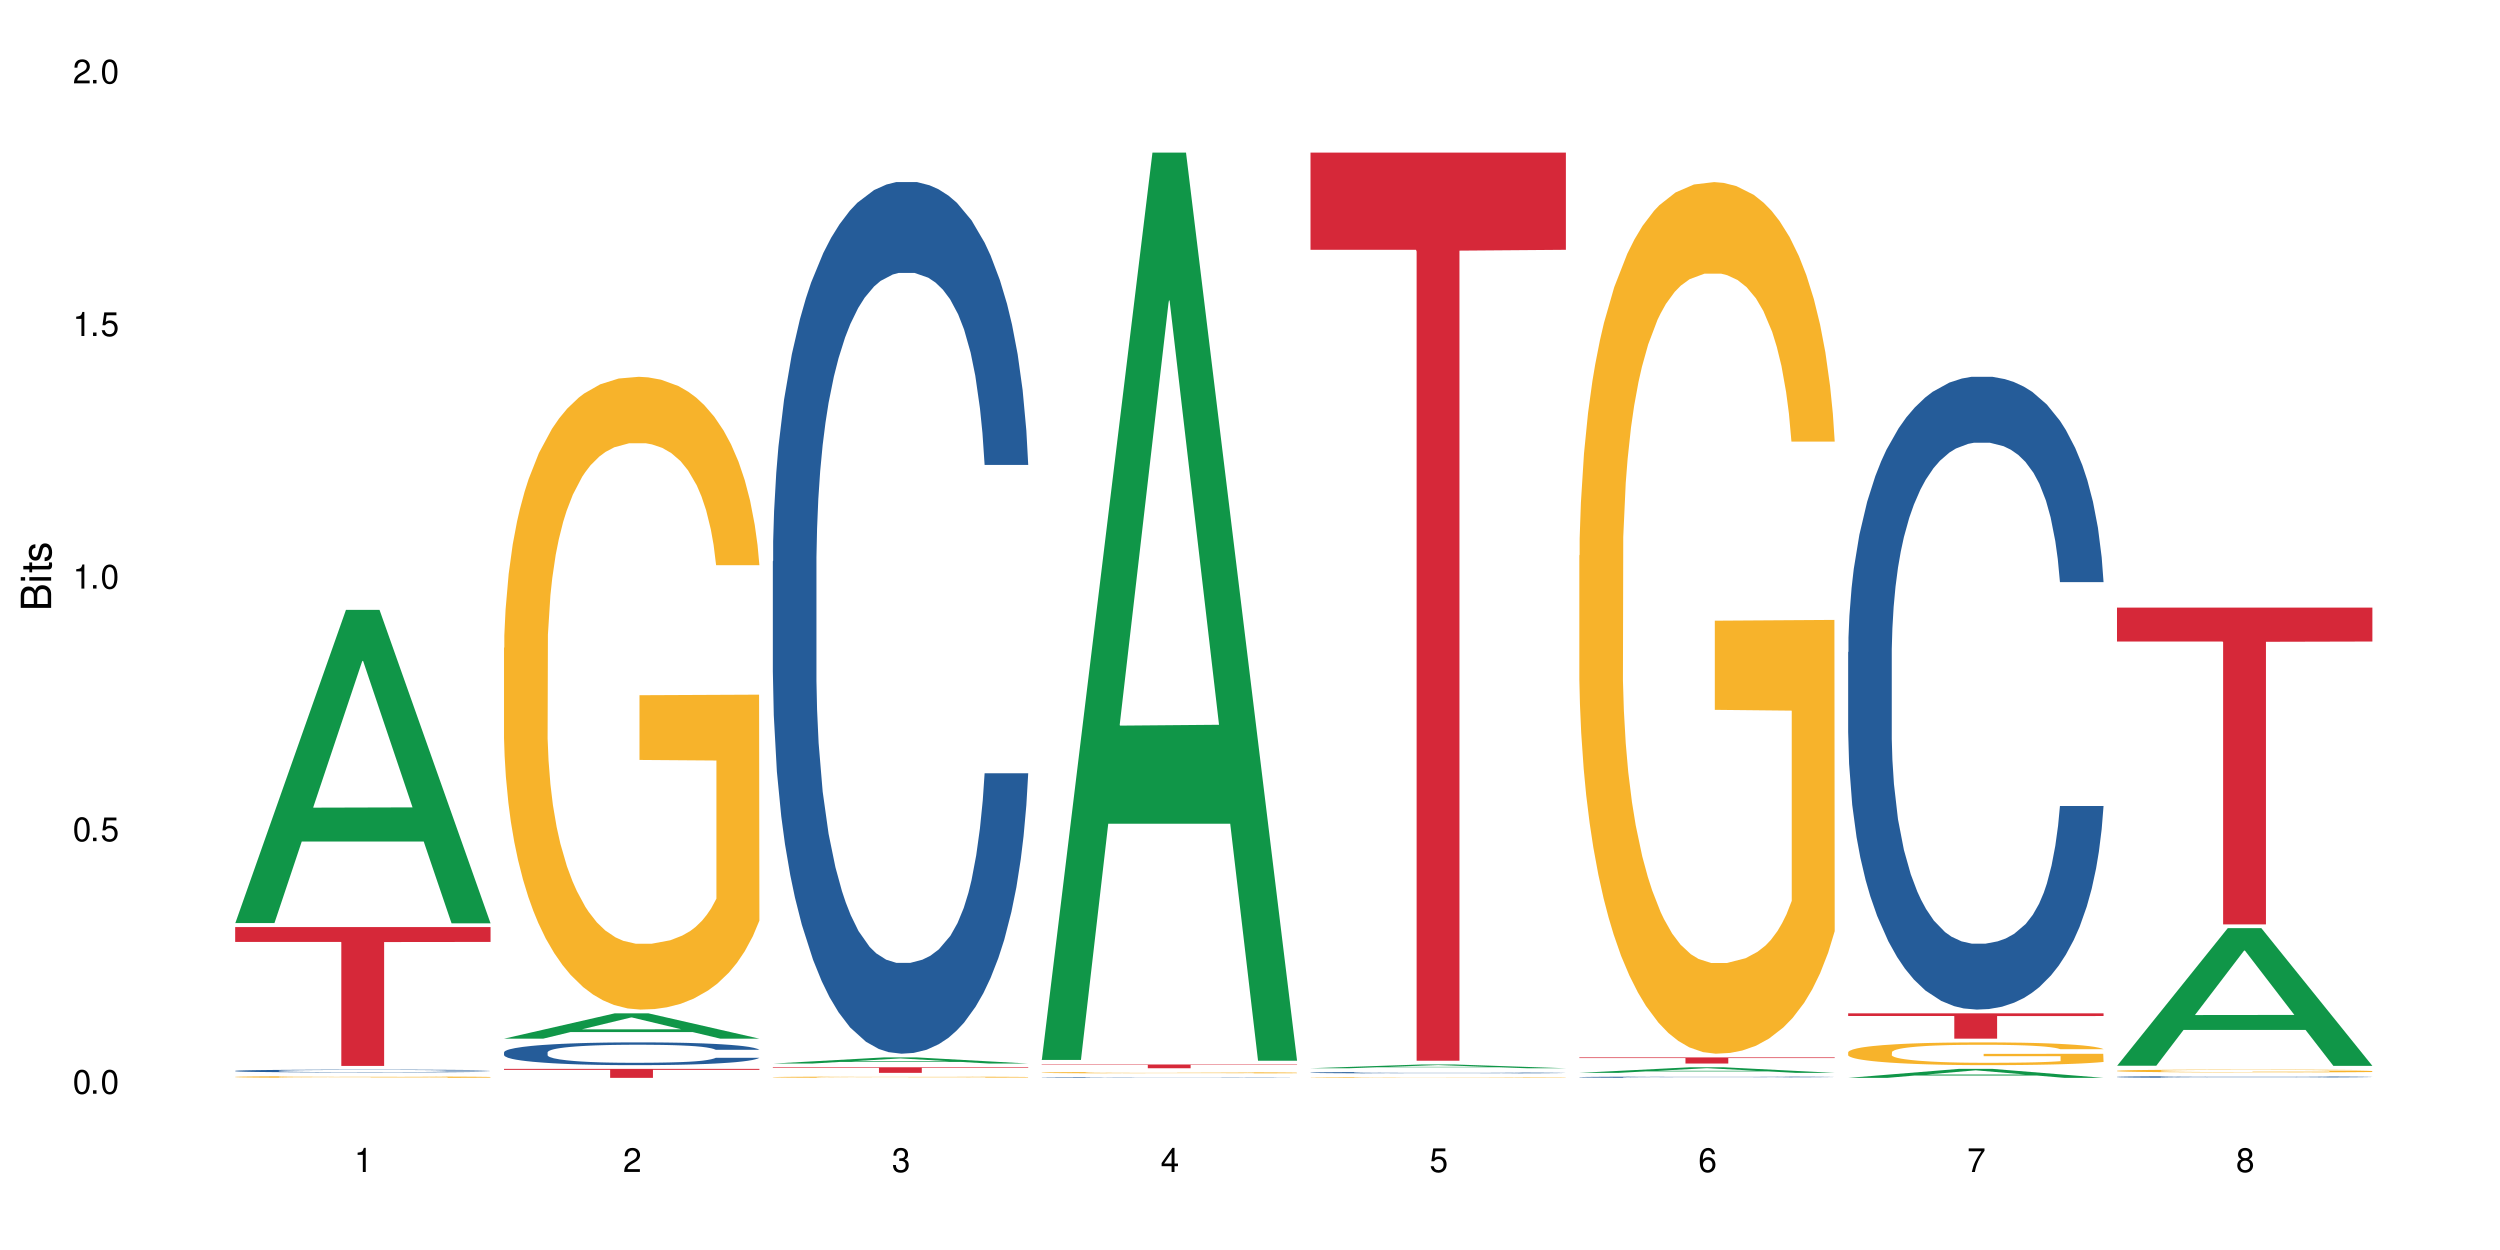 <?xml version="1.0" encoding="UTF-8"?>
<svg xmlns="http://www.w3.org/2000/svg" xmlns:xlink="http://www.w3.org/1999/xlink" width="720" height="360" viewBox="0 0 720 360">
<defs>
<g>
<g id="glyph-0-0">
</g>
<g id="glyph-0-1">
<path d="M 2.641 -6.938 C 2 -6.938 1.422 -6.656 1.078 -6.172 C 0.641 -5.562 0.406 -4.641 0.406 -3.359 C 0.406 -1.016 1.188 0.219 2.641 0.219 C 4.078 0.219 4.859 -1.016 4.859 -3.297 C 4.859 -4.641 4.656 -5.547 4.203 -6.172 C 3.844 -6.656 3.281 -6.938 2.641 -6.938 Z M 2.641 -6.188 C 3.547 -6.188 4 -5.25 4 -3.375 C 4 -1.406 3.562 -0.484 2.625 -0.484 C 1.734 -0.484 1.281 -1.438 1.281 -3.344 C 1.281 -5.25 1.734 -6.188 2.641 -6.188 Z M 2.641 -6.188 "/>
</g>
<g id="glyph-0-2">
<path d="M 1.828 -1 L 0.828 -1 L 0.828 0 L 1.828 0 Z M 1.828 -1 "/>
</g>
<g id="glyph-0-3">
<path d="M 4.562 -6.797 L 1.062 -6.797 L 0.547 -3.094 L 1.328 -3.094 C 1.719 -3.562 2.047 -3.734 2.578 -3.734 C 3.484 -3.734 4.062 -3.109 4.062 -2.094 C 4.062 -1.125 3.484 -0.531 2.578 -0.531 C 1.828 -0.531 1.375 -0.906 1.188 -1.672 L 0.328 -1.672 C 0.453 -1.109 0.547 -0.844 0.75 -0.594 C 1.125 -0.078 1.828 0.219 2.594 0.219 C 3.969 0.219 4.922 -0.781 4.922 -2.219 C 4.922 -3.562 4.031 -4.484 2.719 -4.484 C 2.25 -4.484 1.859 -4.359 1.469 -4.062 L 1.734 -5.969 L 4.562 -5.969 Z M 4.562 -6.797 "/>
</g>
<g id="glyph-0-4">
<path d="M 2.484 -4.938 L 2.484 0 L 3.328 0 L 3.328 -6.938 L 2.766 -6.938 C 2.469 -5.875 2.281 -5.734 0.984 -5.562 L 0.984 -4.938 Z M 2.484 -4.938 "/>
</g>
<g id="glyph-0-5">
<path d="M 4.859 -0.828 L 1.281 -0.828 C 1.359 -1.406 1.672 -1.781 2.5 -2.281 L 3.469 -2.828 C 4.406 -3.344 4.906 -4.062 4.906 -4.906 C 4.906 -5.484 4.672 -6.031 4.266 -6.406 C 3.859 -6.766 3.375 -6.938 2.719 -6.938 C 1.859 -6.938 1.219 -6.625 0.844 -6.031 C 0.609 -5.672 0.5 -5.234 0.484 -4.531 L 1.328 -4.531 C 1.359 -5.016 1.406 -5.281 1.531 -5.516 C 1.75 -5.938 2.188 -6.203 2.703 -6.203 C 3.469 -6.203 4.031 -5.641 4.031 -4.891 C 4.031 -4.344 3.719 -3.859 3.125 -3.516 L 2.234 -3 C 0.812 -2.172 0.406 -1.531 0.328 -0.016 L 4.859 -0.016 Z M 4.859 -0.828 "/>
</g>
<g id="glyph-0-6">
<path d="M 2.125 -3.188 L 2.578 -3.188 C 3.5 -3.188 3.984 -2.766 3.984 -1.922 C 3.984 -1.062 3.469 -0.531 2.594 -0.531 C 1.656 -0.531 1.203 -1 1.156 -2.016 L 0.312 -2.016 C 0.344 -1.453 0.438 -1.094 0.609 -0.781 C 0.953 -0.109 1.625 0.219 2.547 0.219 C 3.953 0.219 4.859 -0.625 4.859 -1.938 C 4.859 -2.828 4.516 -3.297 3.703 -3.594 C 4.344 -3.844 4.656 -4.328 4.656 -5.031 C 4.656 -6.219 3.875 -6.938 2.578 -6.938 C 1.203 -6.938 0.484 -6.172 0.453 -4.703 L 1.297 -4.703 C 1.312 -5.125 1.344 -5.359 1.453 -5.578 C 1.641 -5.969 2.062 -6.203 2.594 -6.203 C 3.344 -6.203 3.797 -5.75 3.797 -5 C 3.797 -4.516 3.609 -4.219 3.25 -4.047 C 3.016 -3.953 2.703 -3.922 2.125 -3.906 Z M 2.125 -3.188 "/>
</g>
<g id="glyph-0-7">
<path d="M 3.141 -1.672 L 3.141 0 L 3.984 0 L 3.984 -1.672 L 4.984 -1.672 L 4.984 -2.438 L 3.984 -2.438 L 3.984 -6.938 L 3.359 -6.938 L 0.266 -2.578 L 0.266 -1.672 Z M 3.141 -2.438 L 1 -2.438 L 3.141 -5.5 Z M 3.141 -2.438 "/>
</g>
<g id="glyph-0-8">
<path d="M 4.781 -5.125 C 4.609 -6.266 3.891 -6.938 2.844 -6.938 C 2.094 -6.938 1.422 -6.578 1.031 -5.953 C 0.594 -5.266 0.406 -4.422 0.406 -3.172 C 0.406 -2 0.578 -1.25 0.984 -0.641 C 1.359 -0.078 1.953 0.219 2.703 0.219 C 3.984 0.219 4.922 -0.75 4.922 -2.094 C 4.922 -3.375 4.062 -4.281 2.844 -4.281 C 2.172 -4.281 1.641 -4.031 1.281 -3.516 C 1.281 -5.234 1.828 -6.188 2.797 -6.188 C 3.391 -6.188 3.797 -5.797 3.938 -5.125 Z M 2.734 -3.531 C 3.547 -3.531 4.062 -2.953 4.062 -2.031 C 4.062 -1.156 3.484 -0.531 2.703 -0.531 C 1.922 -0.531 1.328 -1.188 1.328 -2.078 C 1.328 -2.938 1.906 -3.531 2.734 -3.531 Z M 2.734 -3.531 "/>
</g>
<g id="glyph-0-9">
<path d="M 4.984 -6.797 L 0.438 -6.797 L 0.438 -5.969 L 4.109 -5.969 C 2.5 -3.656 1.828 -2.234 1.328 0 L 2.219 0 C 2.594 -2.172 3.453 -4.047 4.984 -6.094 Z M 4.984 -6.797 "/>
</g>
<g id="glyph-0-10">
<path d="M 3.75 -3.656 C 4.469 -4.094 4.688 -4.438 4.688 -5.078 C 4.688 -6.172 3.844 -6.938 2.641 -6.938 C 1.438 -6.938 0.594 -6.172 0.594 -5.094 C 0.594 -4.438 0.812 -4.094 1.516 -3.656 C 0.734 -3.266 0.359 -2.703 0.359 -1.922 C 0.359 -0.656 1.281 0.219 2.641 0.219 C 3.984 0.219 4.922 -0.656 4.922 -1.922 C 4.922 -2.703 4.531 -3.266 3.75 -3.656 Z M 2.641 -6.188 C 3.359 -6.188 3.812 -5.75 3.812 -5.062 C 3.812 -4.406 3.344 -3.984 2.641 -3.984 C 1.922 -3.984 1.453 -4.406 1.453 -5.078 C 1.453 -5.75 1.922 -6.188 2.641 -6.188 Z M 2.641 -3.266 C 3.484 -3.266 4.062 -2.719 4.062 -1.906 C 4.062 -1.078 3.484 -0.531 2.625 -0.531 C 1.797 -0.531 1.219 -1.094 1.219 -1.906 C 1.219 -2.719 1.781 -3.266 2.641 -3.266 Z M 2.641 -3.266 "/>
</g>
<g id="glyph-1-0">
</g>
<g id="glyph-1-1">
<path d="M 0 -0.953 L 0 -4.891 C 0 -5.719 -0.234 -6.344 -0.734 -6.797 C -1.188 -7.234 -1.812 -7.469 -2.5 -7.469 C -3.547 -7.469 -4.188 -7 -4.625 -5.875 C -4.984 -6.688 -5.625 -7.094 -6.531 -7.094 C -7.172 -7.094 -7.734 -6.859 -8.141 -6.391 C -8.562 -5.922 -8.75 -5.344 -8.75 -4.5 L -8.75 -0.953 Z M -4.984 -2.062 L -7.766 -2.062 L -7.766 -4.219 C -7.766 -4.844 -7.688 -5.203 -7.453 -5.5 C -7.219 -5.812 -6.859 -5.969 -6.375 -5.969 C -5.891 -5.969 -5.531 -5.812 -5.297 -5.5 C -5.062 -5.203 -4.984 -4.844 -4.984 -4.219 Z M -0.984 -2.062 L -4 -2.062 L -4 -4.781 C -4 -5.766 -3.438 -6.359 -2.484 -6.359 C -1.547 -6.359 -0.984 -5.766 -0.984 -4.781 Z M -0.984 -2.062 "/>
</g>
<g id="glyph-1-2">
<path d="M -6.281 -1.797 L -6.281 -0.797 L 0 -0.797 L 0 -1.797 Z M -8.75 -1.797 L -8.75 -0.797 L -7.484 -0.797 L -7.484 -1.797 Z M -8.75 -1.797 "/>
</g>
<g id="glyph-1-3">
<path d="M -6.281 -3.047 L -6.281 -2.016 L -8.016 -2.016 L -8.016 -1.016 L -6.281 -1.016 L -6.281 -0.172 L -5.469 -0.172 L -5.469 -1.016 L -0.719 -1.016 C -0.078 -1.016 0.281 -1.453 0.281 -2.234 C 0.281 -2.5 0.25 -2.719 0.188 -3.047 L -0.641 -3.047 C -0.609 -2.906 -0.594 -2.766 -0.594 -2.562 C -0.594 -2.141 -0.719 -2.016 -1.156 -2.016 L -5.469 -2.016 L -5.469 -3.047 Z M -6.281 -3.047 "/>
</g>
<g id="glyph-1-4">
<path d="M -4.531 -5.25 C -5.766 -5.25 -6.469 -4.422 -6.469 -2.969 C -6.469 -1.516 -5.719 -0.562 -4.547 -0.562 C -3.562 -0.562 -3.094 -1.062 -2.734 -2.562 L -2.516 -3.484 C -2.344 -4.188 -2.094 -4.469 -1.641 -4.469 C -1.047 -4.469 -0.641 -3.875 -0.641 -3 C -0.641 -2.453 -0.797 -2 -1.062 -1.75 C -1.25 -1.594 -1.422 -1.531 -1.875 -1.469 L -1.875 -0.406 C -0.422 -0.453 0.281 -1.266 0.281 -2.922 C 0.281 -4.5 -0.5 -5.516 -1.719 -5.516 C -2.656 -5.516 -3.172 -4.984 -3.469 -3.734 L -3.703 -2.766 C -3.891 -1.953 -4.156 -1.609 -4.594 -1.609 C -5.188 -1.609 -5.547 -2.125 -5.547 -2.938 C -5.547 -3.75 -5.203 -4.172 -4.531 -4.203 Z M -4.531 -5.25 "/>
</g>
</g>
</defs>
<rect x="-72" y="-36" width="864" height="432" fill="rgb(100%, 100%, 100%)" fill-opacity="1"/>
<path fill-rule="nonzero" fill="rgb(6.275%, 58.824%, 28.235%)" fill-opacity="1" d="M 67.73 265.836 L 67.809 265.754 L 99.637 175.641 L 109.301 175.641 L 141.281 265.922 L 130.047 265.922 L 122.031 242.355 L 86.906 242.355 L 79.047 265.836 L 67.73 265.836 L 90.285 232.605 L 118.809 232.523 L 104.586 190.391 L 104.43 190.305 L 104.27 190.559 L 90.207 232.523 L 90.285 232.605 Z M 67.73 265.836 "/>
<path fill-rule="nonzero" fill="rgb(14.51%, 36.078%, 60%)" fill-opacity="1" d="M 67.73 308.406 L 67.82 308.406 L 67.82 308.391 L 68.09 308.359 L 68.719 308.324 L 69.344 308.301 L 70.961 308.258 L 73.203 308.215 L 75.535 308.184 L 77.238 308.164 L 78.766 308.148 L 82.262 308.121 L 84.504 308.109 L 86.926 308.098 L 89.887 308.082 L 92.039 308.074 L 96.883 308.062 L 100.469 308.059 L 112.848 308.059 L 115.449 308.062 L 118.32 308.07 L 120.742 308.074 L 124.957 308.094 L 128.727 308.113 L 130.43 308.125 L 133.121 308.148 L 135.184 308.168 L 136.617 308.188 L 138.234 308.215 L 139.668 308.25 L 140.746 308.285 L 141.281 308.32 L 128.727 308.32 L 128.098 308.289 L 127.379 308.266 L 126.035 308.234 L 124.688 308.215 L 122.805 308.191 L 121.102 308.18 L 118.77 308.164 L 116.707 308.156 L 114.555 308.148 L 112.488 308.145 L 108.543 308.141 L 102.266 308.141 L 98.766 308.148 L 96.883 308.152 L 94.191 308.164 L 92.309 308.172 L 90.066 308.188 L 88.539 308.199 L 86.656 308.219 L 85.312 308.238 L 83.785 308.262 L 82.891 308.281 L 82.082 308.301 L 81.363 308.324 L 80.828 308.352 L 80.469 308.379 L 80.289 308.402 L 80.289 308.52 L 80.469 308.543 L 80.918 308.574 L 82.082 308.621 L 83.785 308.66 L 85.762 308.691 L 87.645 308.711 L 88.719 308.723 L 90.156 308.734 L 92.398 308.75 L 95.629 308.766 L 97.512 308.77 L 100.383 308.777 L 110.785 308.777 L 113.117 308.773 L 115.539 308.766 L 118.859 308.754 L 120.922 308.742 L 122.715 308.727 L 124.062 308.715 L 124.957 308.703 L 126.305 308.68 L 127.379 308.652 L 128.188 308.629 L 128.727 308.602 L 141.281 308.602 L 140.746 308.633 L 139.938 308.66 L 139.129 308.684 L 137.875 308.707 L 136.441 308.73 L 134.375 308.758 L 132.672 308.773 L 130.43 308.793 L 128.367 308.809 L 126.125 308.82 L 122.805 308.836 L 120.652 308.84 L 118.32 308.848 L 115.539 308.855 L 112.043 308.859 L 108.273 308.863 L 104.777 308.863 L 101.008 308.859 L 98.227 308.859 L 94.551 308.852 L 89.977 308.84 L 86.656 308.824 L 84.055 308.809 L 81.812 308.797 L 79.301 308.777 L 76.074 308.742 L 74.098 308.719 L 72.754 308.699 L 71.23 308.668 L 70.152 308.645 L 68.898 308.602 L 68 308.551 L 67.73 308.508 Z M 67.73 308.406 "/>
<path fill-rule="nonzero" fill="rgb(96.863%, 70.196%, 16.863%)" fill-opacity="1" d="M 67.73 310.145 L 67.82 310.145 L 67.82 310.133 L 68.18 310.113 L 69.078 310.086 L 70.242 310.062 L 71.5 310.047 L 72.305 310.035 L 73.652 310.023 L 74.816 310.012 L 77.777 309.992 L 81.543 309.973 L 83.609 309.965 L 85.941 309.957 L 89.258 309.949 L 90.785 309.945 L 95.449 309.938 L 100.738 309.934 L 112.938 309.934 L 117.961 309.941 L 120.832 309.945 L 123.074 309.949 L 125.406 309.953 L 128.277 309.965 L 130.969 309.977 L 133.121 309.984 L 135.273 310 L 137.066 310.012 L 138.594 310.031 L 139.938 310.047 L 140.746 310.062 L 141.281 310.078 L 128.816 310.078 L 128.098 310.062 L 127.289 310.051 L 125.945 310.035 L 124.598 310.027 L 123.254 310.02 L 120.742 310.008 L 118.59 310 L 115.898 309.992 L 113.297 309.988 L 110.336 309.984 L 103.789 309.984 L 99.484 309.988 L 96.973 309.992 L 95.18 309.996 L 92.668 310 L 91.141 310.008 L 90.246 310.012 L 87.555 310.023 L 85.762 310.039 L 84.773 310.047 L 83.52 310.059 L 82.621 310.07 L 81.633 310.09 L 81.098 310.102 L 80.379 310.133 L 80.289 310.215 L 80.559 310.23 L 81.098 310.25 L 81.812 310.266 L 82.891 310.285 L 83.965 310.297 L 85.852 310.312 L 87.465 310.324 L 88.719 310.332 L 91.141 310.348 L 92.129 310.352 L 94.461 310.359 L 96.883 310.363 L 99.844 310.371 L 102.086 310.371 L 105.672 310.375 L 110.246 310.375 L 115.629 310.371 L 119.039 310.367 L 121.371 310.363 L 122.895 310.363 L 124.777 310.355 L 126.125 310.352 L 127.379 310.348 L 128.906 310.34 L 128.906 310.23 L 106.75 310.23 L 106.75 310.18 L 141.195 310.18 L 141.281 310.355 L 139.398 310.367 L 137.066 310.379 L 134.824 310.391 L 132.492 310.398 L 129.176 310.406 L 126.484 310.41 L 122.355 310.418 L 118.59 310.422 L 114.645 310.426 L 103.34 310.426 L 99.395 310.422 L 96.254 310.418 L 93.383 310.414 L 90.516 310.41 L 86.926 310.398 L 84.594 310.391 L 82.172 310.383 L 79.75 310.371 L 77.598 310.359 L 76.164 310.348 L 74.727 310.34 L 73.203 310.324 L 71.766 310.309 L 70.691 310.297 L 69.703 310.281 L 68.988 310.266 L 68.27 310.246 L 67.91 310.227 L 67.73 310.215 Z M 67.73 310.145 "/>
<path fill-rule="nonzero" fill="rgb(83.922%, 15.686%, 22.353%)" fill-opacity="1" d="M 67.73 266.992 L 141.281 266.992 L 141.281 271.273 L 110.629 271.312 L 110.629 306.988 L 98.297 306.988 L 98.297 271.348 L 98.117 271.273 L 67.73 271.273 Z M 67.73 266.992 "/>
<path fill-rule="nonzero" fill="rgb(6.275%, 58.824%, 28.235%)" fill-opacity="1" d="M 145.156 299.129 L 145.234 299.121 L 177.059 291.836 L 186.723 291.836 L 218.707 299.137 L 207.469 299.137 L 199.453 297.23 L 164.328 297.23 L 156.469 299.129 L 145.156 299.129 L 167.707 296.441 L 196.23 296.438 L 182.008 293.031 L 181.852 293.023 L 181.695 293.043 L 167.629 296.438 L 167.707 296.441 Z M 145.156 299.129 "/>
<path fill-rule="nonzero" fill="rgb(14.51%, 36.078%, 60%)" fill-opacity="1" d="M 145.156 303.062 L 145.242 303.055 L 145.242 302.91 L 145.512 302.684 L 146.141 302.395 L 146.77 302.199 L 148.383 301.844 L 150.625 301.5 L 152.957 301.238 L 154.664 301.082 L 156.188 300.961 L 159.684 300.742 L 161.93 300.625 L 164.352 300.523 L 167.309 300.422 L 169.461 300.363 L 174.305 300.266 L 177.895 300.227 L 180.676 300.207 L 186.684 300.207 L 190.273 300.23 L 192.875 300.262 L 195.742 300.309 L 198.164 300.363 L 202.383 300.496 L 206.148 300.664 L 207.852 300.758 L 210.543 300.945 L 212.605 301.125 L 214.043 301.281 L 215.656 301.5 L 217.094 301.773 L 218.168 302.078 L 218.707 302.336 L 206.148 302.336 L 205.52 302.094 L 204.805 301.91 L 203.457 301.664 L 202.113 301.488 L 200.23 301.316 L 198.523 301.203 L 196.191 301.09 L 194.129 301.016 L 191.977 300.961 L 189.914 300.926 L 185.969 300.891 L 181.391 300.891 L 179.688 300.902 L 176.191 300.949 L 174.305 300.992 L 171.613 301.074 L 169.73 301.152 L 167.488 301.273 L 165.965 301.375 L 164.082 301.531 L 162.734 301.668 L 161.211 301.867 L 160.312 302.016 L 159.508 302.184 L 158.789 302.383 L 158.25 302.594 L 157.891 302.816 L 157.711 303.031 L 157.711 303.961 L 157.891 304.176 L 158.34 304.43 L 159.508 304.793 L 161.211 305.113 L 163.184 305.363 L 165.066 305.543 L 166.145 305.629 L 167.578 305.723 L 169.82 305.844 L 173.051 305.965 L 174.934 306.012 L 177.805 306.059 L 180.766 306.082 L 184.711 306.082 L 188.211 306.059 L 190.543 306.027 L 192.965 305.98 L 196.281 305.879 L 198.344 305.785 L 200.141 305.668 L 201.484 305.555 L 202.383 305.461 L 203.727 305.273 L 204.805 305.07 L 205.609 304.859 L 206.148 304.656 L 218.707 304.656 L 218.168 304.895 L 217.359 305.129 L 216.555 305.305 L 215.297 305.512 L 213.863 305.699 L 211.801 305.91 L 210.094 306.047 L 207.852 306.195 L 205.789 306.312 L 203.547 306.414 L 200.23 306.531 L 198.074 306.594 L 195.742 306.648 L 192.965 306.695 L 189.465 306.738 L 185.699 306.762 L 182.199 306.766 L 178.434 306.754 L 175.652 306.73 L 171.973 306.676 L 167.398 306.57 L 164.082 306.453 L 161.48 306.34 L 159.238 306.223 L 156.727 306.059 L 153.496 305.797 L 151.523 305.59 L 150.176 305.422 L 148.652 305.191 L 147.574 304.98 L 146.32 304.645 L 145.422 304.219 L 145.156 303.887 Z M 145.156 303.062 "/>
<path fill-rule="nonzero" fill="rgb(96.863%, 70.196%, 16.863%)" fill-opacity="1" d="M 145.156 186.574 L 145.242 186.41 L 145.242 183.082 L 145.602 175.59 L 146.5 165.27 L 147.664 156.781 L 148.922 150.125 L 149.73 146.629 L 151.074 141.637 L 152.242 137.977 L 155.199 130.484 L 158.969 123.496 L 161.031 120.5 L 163.363 117.668 L 166.684 114.508 L 168.207 113.344 L 172.871 110.68 L 178.164 109.016 L 183.992 108.516 L 186.684 108.684 L 190.363 109.348 L 195.387 111.18 L 198.254 112.844 L 200.496 114.508 L 202.828 116.672 L 205.699 120 L 208.391 123.996 L 210.543 127.988 L 212.695 132.98 L 214.492 138.309 L 216.016 144.133 L 217.359 151.125 L 218.168 156.949 L 218.707 162.773 L 206.238 162.773 L 205.52 156.949 L 204.715 152.457 L 203.367 146.965 L 202.023 142.969 L 200.676 139.805 L 198.164 135.48 L 196.012 132.816 L 193.32 130.484 L 190.723 128.988 L 187.762 127.988 L 185.969 127.656 L 181.211 127.656 L 176.906 128.82 L 174.395 130.152 L 172.602 131.484 L 170.09 133.98 L 168.566 135.977 L 167.668 137.309 L 164.977 142.469 L 163.184 147.129 L 162.195 150.293 L 160.941 155.285 L 160.043 159.777 L 159.059 166.438 L 158.52 171.43 L 157.801 182.746 L 157.711 212.707 L 157.98 219.031 L 158.52 225.855 L 159.238 231.848 L 160.312 238.172 L 161.391 243 L 163.273 249.488 L 164.887 253.816 L 166.145 256.645 L 168.566 261.141 L 169.551 262.637 L 171.883 265.633 L 174.305 267.965 L 177.266 269.961 L 179.508 270.961 L 183.098 271.793 L 187.672 271.793 L 193.055 270.793 L 196.461 269.461 L 198.793 268.129 L 200.32 266.965 L 202.203 265.137 L 203.547 263.469 L 204.805 261.641 L 206.328 258.809 L 206.328 219.031 L 184.172 218.863 L 184.172 200.223 L 218.617 200.059 L 218.707 265.137 L 216.824 269.629 L 214.492 273.957 L 212.25 277.285 L 209.918 280.113 L 206.598 283.277 L 203.906 285.273 L 199.781 287.605 L 196.012 289.102 L 192.066 290.102 L 188.566 290.602 L 184.441 290.766 L 180.766 290.434 L 176.816 289.434 L 173.68 288.102 L 170.809 286.438 L 167.938 284.273 L 164.352 280.781 L 162.016 277.949 L 159.594 274.457 L 157.172 270.293 L 155.02 265.801 L 153.586 262.305 L 152.152 258.312 L 150.625 253.316 L 149.191 247.66 L 148.113 242.5 L 147.129 236.672 L 146.41 231.18 L 145.691 223.691 L 145.332 217.699 L 145.156 212.539 Z M 145.156 186.574 "/>
<path fill-rule="nonzero" fill="rgb(83.922%, 15.686%, 22.353%)" fill-opacity="1" d="M 145.156 307.836 L 218.707 307.836 L 218.707 308.113 L 188.051 308.117 L 188.051 310.426 L 175.719 310.426 L 175.719 308.117 L 175.539 308.113 L 145.156 308.113 Z M 145.156 307.836 "/>
<path fill-rule="nonzero" fill="rgb(6.275%, 58.824%, 28.235%)" fill-opacity="1" d="M 222.578 306.301 L 222.656 306.301 L 254.48 304.539 L 264.148 304.539 L 296.129 306.301 L 284.895 306.301 L 276.879 305.844 L 241.75 305.844 L 233.895 306.301 L 222.578 306.301 L 245.129 305.652 L 273.656 305.652 L 259.434 304.828 L 259.273 304.828 L 259.117 304.832 L 245.051 305.652 L 245.129 305.652 Z M 222.578 306.301 "/>
<path fill-rule="nonzero" fill="rgb(14.51%, 36.078%, 60%)" fill-opacity="1" d="M 222.578 161.664 L 222.668 161.438 L 222.668 155.93 L 222.938 147.211 L 223.562 136.195 L 224.191 128.625 L 225.809 115.086 L 228.051 102.008 L 230.383 91.91 L 232.086 85.945 L 233.609 81.355 L 237.109 72.863 L 239.352 68.504 L 241.773 64.605 L 244.734 60.703 L 246.887 58.41 L 251.73 54.738 L 255.316 53.133 L 258.098 52.441 L 264.109 52.441 L 267.695 53.359 L 270.297 54.508 L 273.168 56.344 L 275.59 58.41 L 279.805 63.457 L 283.57 69.883 L 285.277 73.555 L 287.969 80.668 L 290.031 87.551 L 291.465 93.516 L 293.082 102.008 L 294.516 112.332 L 295.59 124.035 L 296.129 133.902 L 283.57 133.902 L 282.945 124.723 L 282.227 117.609 L 280.883 108.203 L 279.535 101.547 L 277.652 94.895 L 275.949 90.531 L 273.617 86.172 L 271.551 83.422 L 269.398 81.355 L 267.336 79.977 L 263.391 78.602 L 258.816 78.602 L 257.109 79.059 L 253.613 80.895 L 251.73 82.504 L 249.039 85.715 L 247.156 88.699 L 244.914 93.285 L 243.387 97.188 L 241.504 103.152 L 240.16 108.43 L 238.633 116.004 L 237.738 121.738 L 236.93 128.164 L 236.211 135.738 L 235.672 143.766 L 235.316 152.258 L 235.137 160.52 L 235.137 196.082 L 235.316 204.344 L 235.762 213.98 L 236.93 227.98 L 238.633 240.141 L 240.605 249.777 L 242.492 256.66 L 243.566 259.875 L 245.004 263.543 L 247.246 268.133 L 250.473 272.723 L 252.355 274.559 L 255.227 276.395 L 258.188 277.312 L 262.133 277.312 L 265.633 276.395 L 267.965 275.246 L 270.387 273.41 L 273.707 269.512 L 275.77 265.84 L 277.562 261.48 L 278.906 257.121 L 279.805 253.449 L 281.148 246.336 L 282.227 238.535 L 283.035 230.504 L 283.57 222.699 L 296.129 222.699 L 295.59 231.879 L 294.785 240.828 L 293.977 247.484 L 292.723 255.512 L 291.285 262.625 L 289.223 270.656 L 287.52 275.934 L 285.277 281.672 L 283.215 286.031 L 280.973 289.934 L 277.652 294.52 L 275.5 296.816 L 273.168 298.883 L 270.387 300.719 L 266.887 302.324 L 263.121 303.242 L 259.621 303.469 L 255.855 303.012 L 253.074 302.094 L 249.398 300.027 L 244.824 295.898 L 241.504 291.539 L 238.902 287.18 L 236.66 282.59 L 234.148 276.395 L 230.918 266.297 L 228.945 258.496 L 227.602 252.07 L 226.074 243.121 L 225 235.094 L 223.742 222.242 L 222.848 205.949 L 222.578 193.332 Z M 222.578 161.664 "/>
<path fill-rule="nonzero" fill="rgb(96.863%, 70.196%, 16.863%)" fill-opacity="1" d="M 222.578 310.215 L 222.668 310.215 L 222.668 310.207 L 223.027 310.191 L 223.922 310.172 L 225.09 310.152 L 226.344 310.141 L 227.152 310.133 L 228.496 310.121 L 229.664 310.117 L 232.625 310.102 L 236.391 310.086 L 238.453 310.078 L 240.785 310.074 L 244.105 310.066 L 245.629 310.066 L 250.293 310.059 L 255.586 310.055 L 264.109 310.055 L 267.785 310.059 L 272.809 310.062 L 275.68 310.062 L 277.922 310.066 L 280.254 310.07 L 283.125 310.078 L 285.816 310.086 L 287.969 310.094 L 290.121 310.105 L 291.914 310.117 L 293.438 310.129 L 294.785 310.141 L 295.59 310.152 L 296.129 310.164 L 283.66 310.164 L 282.945 310.152 L 282.137 310.145 L 280.793 310.133 L 279.445 310.125 L 278.102 310.117 L 275.59 310.109 L 273.438 310.105 L 270.746 310.102 L 268.145 310.098 L 265.184 310.094 L 258.637 310.094 L 254.332 310.098 L 251.82 310.098 L 250.023 310.102 L 247.512 310.105 L 245.988 310.109 L 245.094 310.113 L 242.402 310.125 L 240.605 310.133 L 239.621 310.141 L 238.363 310.152 L 237.469 310.16 L 236.48 310.172 L 235.941 310.184 L 235.227 310.207 L 235.137 310.266 L 235.406 310.281 L 235.941 310.293 L 236.66 310.305 L 237.738 310.32 L 238.812 310.328 L 240.695 310.344 L 242.312 310.352 L 243.566 310.355 L 245.988 310.367 L 246.977 310.367 L 249.309 310.375 L 251.73 310.379 L 254.691 310.383 L 256.934 310.387 L 270.477 310.387 L 273.887 310.383 L 276.219 310.379 L 277.742 310.379 L 279.625 310.375 L 280.973 310.371 L 282.227 310.367 L 283.75 310.359 L 283.75 310.281 L 261.598 310.281 L 261.598 310.242 L 296.039 310.242 L 296.129 310.375 L 294.246 310.383 L 291.914 310.391 L 289.672 310.398 L 287.34 310.406 L 284.02 310.41 L 281.328 310.414 L 277.203 310.418 L 273.438 310.422 L 269.488 310.426 L 258.188 310.426 L 254.242 310.422 L 251.102 310.422 L 245.359 310.414 L 241.773 310.406 L 239.441 310.398 L 237.02 310.395 L 234.598 310.383 L 232.445 310.375 L 231.008 310.367 L 229.574 310.359 L 228.051 310.352 L 226.613 310.34 L 225.539 310.328 L 224.551 310.316 L 223.832 310.305 L 223.117 310.289 L 222.758 310.277 L 222.578 310.266 Z M 222.578 310.215 "/>
<path fill-rule="nonzero" fill="rgb(83.922%, 15.686%, 22.353%)" fill-opacity="1" d="M 222.578 307.371 L 296.129 307.371 L 296.129 307.547 L 265.477 307.547 L 265.477 308.984 L 253.141 308.984 L 253.141 307.547 L 222.578 307.547 Z M 222.578 307.371 "/>
<path fill-rule="nonzero" fill="rgb(6.275%, 58.824%, 28.235%)" fill-opacity="1" d="M 300 305.254 L 300.078 305.008 L 331.906 43.941 L 341.57 43.941 L 373.555 305.5 L 362.316 305.5 L 354.301 237.227 L 319.176 237.227 L 311.316 305.254 L 300 305.254 L 322.555 208.98 L 351.078 208.734 L 336.855 86.676 L 336.699 86.43 L 336.543 87.168 L 322.477 208.734 L 322.555 208.98 Z M 300 305.254 "/>
<path fill-rule="nonzero" fill="rgb(14.51%, 36.078%, 60%)" fill-opacity="1" d="M 300 310.305 L 300.09 310.305 L 300.09 310.301 L 300.359 310.293 L 301.617 310.277 L 303.23 310.266 L 305.473 310.254 L 307.805 310.246 L 309.508 310.242 L 311.035 310.238 L 314.531 310.23 L 316.773 310.227 L 319.195 310.223 L 322.156 310.219 L 324.309 310.219 L 329.152 310.215 L 350.59 310.215 L 353.012 310.219 L 357.227 310.223 L 360.996 310.227 L 362.699 310.23 L 365.391 310.238 L 367.453 310.242 L 368.891 310.25 L 370.504 310.254 L 371.938 310.266 L 373.016 310.273 L 373.555 310.281 L 360.996 310.281 L 360.367 310.273 L 359.648 310.27 L 356.961 310.254 L 355.074 310.25 L 353.371 310.246 L 351.039 310.242 L 348.977 310.238 L 344.762 310.238 L 340.812 310.234 L 334.535 310.234 L 331.035 310.238 L 329.152 310.238 L 326.461 310.242 L 324.578 310.246 L 322.336 310.25 L 320.812 310.25 L 318.926 310.258 L 317.582 310.262 L 316.059 310.266 L 315.16 310.273 L 314.352 310.277 L 313.637 310.285 L 313.098 310.289 L 312.738 310.297 L 312.559 310.305 L 312.559 310.336 L 312.738 310.344 L 313.188 310.352 L 314.352 310.363 L 316.059 310.371 L 318.031 310.379 L 319.914 310.387 L 320.992 310.391 L 322.426 310.391 L 324.668 310.395 L 327.898 310.398 L 329.781 310.402 L 347.809 310.402 L 351.129 310.398 L 353.191 310.395 L 354.984 310.391 L 356.332 310.387 L 357.227 310.383 L 358.574 310.379 L 359.648 310.371 L 360.457 310.363 L 360.996 310.359 L 373.555 310.359 L 373.016 310.367 L 372.207 310.371 L 371.402 310.379 L 370.145 310.387 L 368.711 310.391 L 366.645 310.398 L 364.941 310.402 L 362.699 310.406 L 360.637 310.41 L 358.395 310.414 L 355.074 310.418 L 352.922 310.422 L 347.809 310.422 L 344.312 310.426 L 330.5 310.426 L 326.82 310.422 L 322.246 310.418 L 318.926 310.414 L 316.324 310.414 L 314.082 310.41 L 311.57 310.402 L 308.344 310.395 L 306.371 310.387 L 305.023 310.383 L 303.5 310.375 L 302.422 310.367 L 301.168 310.355 L 300.27 310.344 L 300 310.332 Z M 300 310.305 "/>
<path fill-rule="nonzero" fill="rgb(96.863%, 70.196%, 16.863%)" fill-opacity="1" d="M 300 308.906 L 300.09 308.902 L 300.09 308.895 L 300.449 308.879 L 301.348 308.855 L 302.512 308.836 L 303.77 308.82 L 304.574 308.812 L 305.922 308.801 L 307.086 308.793 L 310.047 308.777 L 313.816 308.758 L 315.879 308.754 L 318.211 308.746 L 321.527 308.738 L 323.055 308.738 L 327.719 308.73 L 333.012 308.727 L 345.207 308.727 L 350.23 308.73 L 353.102 308.734 L 355.344 308.738 L 357.676 308.742 L 360.547 308.75 L 363.238 308.762 L 365.391 308.77 L 367.543 308.781 L 369.336 308.793 L 370.863 308.809 L 372.207 308.824 L 373.016 308.836 L 373.555 308.852 L 361.086 308.852 L 360.367 308.836 L 359.559 308.824 L 358.215 308.812 L 356.871 308.805 L 355.523 308.797 L 353.012 308.789 L 350.859 308.781 L 348.168 308.777 L 345.566 308.773 L 342.609 308.77 L 336.059 308.77 L 331.754 308.773 L 329.242 308.773 L 327.449 308.777 L 324.938 308.785 L 323.414 308.789 L 322.516 308.793 L 319.824 308.805 L 318.031 308.812 L 317.043 308.82 L 315.789 308.832 L 314.891 308.844 L 313.902 308.859 L 313.367 308.871 L 312.648 308.895 L 312.559 308.965 L 312.828 308.98 L 313.367 308.996 L 314.082 309.008 L 315.16 309.023 L 316.234 309.035 L 318.121 309.047 L 319.734 309.059 L 320.992 309.066 L 323.414 309.074 L 324.398 309.078 L 326.73 309.086 L 329.152 309.09 L 332.113 309.094 L 334.355 309.098 L 337.941 309.102 L 342.52 309.102 L 347.898 309.098 L 351.309 309.094 L 353.641 309.09 L 355.164 309.09 L 357.047 309.086 L 358.395 309.082 L 359.648 309.078 L 361.176 309.07 L 361.176 308.98 L 339.02 308.977 L 339.02 308.938 L 373.465 308.934 L 373.555 309.086 L 371.668 309.094 L 369.336 309.105 L 367.094 309.113 L 364.762 309.117 L 361.445 309.125 L 358.754 309.129 L 354.629 309.137 L 350.859 309.141 L 346.914 309.141 L 343.414 309.145 L 339.289 309.145 L 335.609 309.141 L 331.664 309.141 L 328.523 309.137 L 325.656 309.133 L 322.785 309.129 L 319.195 309.121 L 316.863 309.113 L 312.02 309.098 L 309.867 309.086 L 308.434 309.078 L 306.996 309.07 L 305.473 309.059 L 304.039 309.043 L 302.961 309.031 L 301.973 309.02 L 301.258 309.008 L 300.539 308.988 L 300.18 308.977 L 300 308.965 Z M 300 308.906 "/>
<path fill-rule="nonzero" fill="rgb(83.922%, 15.686%, 22.353%)" fill-opacity="1" d="M 300 306.57 L 373.555 306.57 L 373.555 306.688 L 342.898 306.688 L 342.898 307.656 L 330.566 307.656 L 330.566 306.688 L 300 306.688 Z M 300 306.57 "/>
<path fill-rule="nonzero" fill="rgb(6.275%, 58.824%, 28.235%)" fill-opacity="1" d="M 377.426 307.652 L 377.504 307.652 L 409.328 306.57 L 418.992 306.57 L 450.977 307.656 L 439.738 307.656 L 431.723 307.371 L 396.598 307.371 L 388.738 307.652 L 377.426 307.652 L 399.977 307.254 L 428.504 307.254 L 414.277 306.746 L 414.121 306.746 L 413.965 306.75 L 399.898 307.254 L 399.977 307.254 Z M 377.426 307.652 "/>
<path fill-rule="nonzero" fill="rgb(14.51%, 36.078%, 60%)" fill-opacity="1" d="M 377.426 308.906 L 377.516 308.906 L 377.516 308.898 L 377.781 308.883 L 378.41 308.863 L 379.039 308.852 L 380.652 308.828 L 382.895 308.809 L 385.227 308.793 L 386.934 308.781 L 388.457 308.773 L 391.957 308.758 L 394.199 308.754 L 396.621 308.746 L 399.578 308.738 L 401.734 308.734 L 406.574 308.73 L 410.164 308.727 L 422.543 308.727 L 425.145 308.73 L 428.016 308.73 L 430.438 308.734 L 434.652 308.742 L 438.418 308.754 L 440.125 308.762 L 442.812 308.773 L 444.879 308.785 L 446.312 308.793 L 447.926 308.809 L 449.363 308.824 L 450.438 308.844 L 450.977 308.859 L 438.418 308.859 L 437.789 308.844 L 437.074 308.832 L 435.727 308.816 L 434.383 308.809 L 432.5 308.797 L 430.793 308.789 L 428.461 308.781 L 426.398 308.777 L 424.246 308.773 L 422.184 308.77 L 411.957 308.77 L 408.461 308.773 L 406.574 308.773 L 403.887 308.781 L 402 308.785 L 399.758 308.793 L 398.234 308.801 L 396.352 308.809 L 395.004 308.82 L 393.48 308.832 L 392.582 308.84 L 391.777 308.852 L 391.059 308.863 L 390.52 308.879 L 390.16 308.891 L 389.98 308.906 L 389.98 308.965 L 390.16 308.977 L 390.609 308.996 L 391.777 309.016 L 393.48 309.039 L 395.453 309.055 L 397.336 309.066 L 398.414 309.07 L 399.848 309.078 L 402.09 309.086 L 405.32 309.094 L 407.203 309.094 L 410.074 309.098 L 413.035 309.102 L 416.98 309.102 L 420.48 309.098 L 422.812 309.098 L 425.234 309.094 L 428.551 309.086 L 430.613 309.082 L 432.41 309.074 L 433.754 309.066 L 434.652 309.059 L 435.996 309.047 L 437.074 309.035 L 437.879 309.023 L 438.418 309.008 L 450.977 309.008 L 450.438 309.023 L 449.633 309.039 L 448.824 309.051 L 447.566 309.062 L 446.133 309.074 L 444.07 309.09 L 442.367 309.098 L 440.125 309.105 L 438.059 309.113 L 435.816 309.121 L 432.5 309.129 L 430.348 309.133 L 428.016 309.137 L 425.234 309.137 L 421.734 309.141 L 417.969 309.145 L 414.469 309.145 L 410.703 309.141 L 407.922 309.141 L 404.242 309.137 L 399.668 309.129 L 396.352 309.125 L 393.75 309.117 L 391.508 309.109 L 388.996 309.098 L 385.766 309.082 L 383.793 309.07 L 382.449 309.059 L 380.922 309.043 L 379.848 309.031 L 378.59 309.008 L 377.695 308.98 L 377.426 308.961 Z M 377.426 308.906 "/>
<path fill-rule="nonzero" fill="rgb(96.863%, 70.196%, 16.863%)" fill-opacity="1" d="M 377.426 310.305 L 377.516 310.305 L 377.516 310.301 L 377.871 310.293 L 378.77 310.281 L 379.938 310.27 L 381.191 310.262 L 382 310.258 L 383.344 310.254 L 384.512 310.246 L 387.469 310.238 L 391.238 310.23 L 393.301 310.227 L 395.633 310.223 L 398.953 310.219 L 400.477 310.219 L 405.141 310.215 L 427.656 310.215 L 430.527 310.219 L 432.77 310.219 L 435.102 310.223 L 437.969 310.227 L 440.66 310.23 L 442.812 310.234 L 444.969 310.242 L 446.762 310.25 L 448.285 310.254 L 449.633 310.262 L 450.438 310.27 L 450.977 310.277 L 438.508 310.277 L 437.789 310.27 L 436.984 310.266 L 435.637 310.258 L 432.949 310.25 L 430.438 310.246 L 428.281 310.242 L 425.594 310.238 L 422.992 310.238 L 420.031 310.234 L 413.484 310.234 L 409.176 310.238 L 406.664 310.238 L 404.871 310.242 L 402.359 310.242 L 400.836 310.246 L 399.938 310.246 L 397.246 310.254 L 395.453 310.258 L 394.469 310.262 L 393.211 310.27 L 392.312 310.273 L 391.328 310.281 L 390.789 310.285 L 390.07 310.301 L 389.98 310.336 L 390.25 310.344 L 390.789 310.352 L 391.508 310.355 L 392.582 310.363 L 393.66 310.371 L 395.543 310.379 L 397.156 310.383 L 398.414 310.387 L 400.836 310.391 L 401.82 310.395 L 404.156 310.398 L 406.574 310.398 L 409.535 310.402 L 428.73 310.402 L 431.062 310.398 L 432.59 310.398 L 434.473 310.395 L 435.816 310.395 L 437.074 310.391 L 438.598 310.391 L 438.598 310.344 L 416.441 310.344 L 416.441 310.32 L 450.887 310.32 L 450.977 310.395 L 449.094 310.402 L 446.762 310.406 L 444.52 310.41 L 442.188 310.414 L 438.867 310.418 L 436.176 310.418 L 432.051 310.422 L 428.281 310.426 L 409.086 310.426 L 405.949 310.422 L 403.078 310.422 L 400.207 310.418 L 396.621 310.414 L 394.289 310.41 L 389.445 310.402 L 387.293 310.398 L 385.855 310.395 L 384.422 310.387 L 382.895 310.383 L 381.461 310.375 L 380.383 310.371 L 379.398 310.363 L 377.961 310.348 L 377.605 310.34 L 377.426 310.336 Z M 377.426 310.305 "/>
<path fill-rule="nonzero" fill="rgb(83.922%, 15.686%, 22.353%)" fill-opacity="1" d="M 377.426 43.941 L 450.977 43.941 L 450.977 71.941 L 420.324 72.184 L 420.324 305.5 L 407.988 305.5 L 407.988 72.43 L 407.809 71.941 L 377.426 71.941 Z M 377.426 43.941 "/>
<path fill-rule="nonzero" fill="rgb(6.275%, 58.824%, 28.235%)" fill-opacity="1" d="M 454.848 308.984 L 454.926 308.98 L 486.75 307.371 L 496.418 307.371 L 528.398 308.984 L 517.164 308.984 L 509.148 308.562 L 474.023 308.562 L 466.164 308.984 L 454.848 308.984 L 477.402 308.391 L 505.926 308.387 L 491.703 307.637 L 491.547 307.633 L 491.387 307.641 L 477.32 308.387 L 477.402 308.391 Z M 454.848 308.984 "/>
<path fill-rule="nonzero" fill="rgb(14.51%, 36.078%, 60%)" fill-opacity="1" d="M 454.848 310.215 L 454.938 310.215 L 454.938 310.207 L 455.207 310.195 L 455.836 310.18 L 456.461 310.168 L 458.078 310.148 L 460.32 310.129 L 462.652 310.113 L 464.355 310.105 L 465.879 310.098 L 469.379 310.086 L 471.621 310.078 L 474.043 310.074 L 477.004 310.066 L 479.156 310.062 L 484 310.059 L 487.586 310.055 L 496.379 310.055 L 499.965 310.059 L 502.566 310.059 L 505.438 310.062 L 507.859 310.062 L 512.074 310.07 L 515.844 310.082 L 517.547 310.086 L 520.238 310.098 L 522.301 310.105 L 523.734 310.117 L 525.352 310.129 L 526.785 310.145 L 527.863 310.16 L 528.398 310.176 L 515.844 310.176 L 515.215 310.164 L 514.496 310.152 L 513.152 310.137 L 511.805 310.129 L 509.922 310.117 L 508.219 310.113 L 505.887 310.105 L 503.824 310.102 L 501.672 310.098 L 499.605 310.098 L 495.66 310.094 L 489.383 310.094 L 485.883 310.098 L 484 310.102 L 481.309 310.105 L 479.426 310.109 L 477.184 310.117 L 475.656 310.121 L 473.773 310.129 L 472.43 310.137 L 470.902 310.148 L 470.008 310.156 L 469.199 310.168 L 468.48 310.18 L 467.945 310.191 L 467.586 310.203 L 467.406 310.215 L 467.406 310.266 L 467.586 310.281 L 468.035 310.293 L 469.199 310.316 L 470.902 310.332 L 472.879 310.348 L 474.762 310.355 L 475.836 310.363 L 477.273 310.367 L 479.516 310.375 L 482.742 310.379 L 484.629 310.383 L 487.496 310.387 L 497.902 310.387 L 500.234 310.383 L 502.656 310.383 L 505.977 310.375 L 508.039 310.371 L 509.832 310.363 L 511.18 310.359 L 512.074 310.352 L 513.422 310.34 L 514.496 310.332 L 515.305 310.32 L 515.844 310.309 L 528.398 310.309 L 527.863 310.32 L 526.246 310.344 L 524.992 310.355 L 523.555 310.367 L 521.492 310.379 L 519.789 310.387 L 517.547 310.395 L 515.484 310.398 L 513.242 310.406 L 509.922 310.414 L 507.77 310.418 L 505.438 310.418 L 502.656 310.422 L 499.16 310.426 L 485.344 310.426 L 481.668 310.422 L 477.094 310.414 L 473.773 310.41 L 471.172 310.402 L 468.93 310.395 L 466.418 310.387 L 463.191 310.371 L 461.215 310.359 L 459.871 310.352 L 458.348 310.336 L 457.27 310.324 L 456.016 310.305 L 455.117 310.281 L 454.848 310.262 Z M 454.848 310.215 "/>
<path fill-rule="nonzero" fill="rgb(96.863%, 70.196%, 16.863%)" fill-opacity="1" d="M 454.848 159.961 L 454.938 159.73 L 454.938 155.148 L 455.297 144.832 L 456.191 130.617 L 457.359 118.926 L 458.613 109.754 L 459.422 104.941 L 460.77 98.062 L 461.934 93.02 L 464.895 82.703 L 468.66 73.074 L 470.723 68.949 L 473.055 65.051 L 476.375 60.695 L 477.898 59.09 L 482.562 55.422 L 487.855 53.133 L 493.688 52.441 L 496.379 52.672 L 500.055 53.59 L 505.078 56.109 L 507.949 58.402 L 510.191 60.695 L 512.523 63.676 L 515.395 68.262 L 518.086 73.762 L 520.238 79.266 L 522.391 86.145 L 524.184 93.48 L 525.711 101.504 L 527.055 111.129 L 527.863 119.156 L 528.398 127.18 L 515.934 127.18 L 515.215 119.156 L 514.406 112.965 L 513.062 105.398 L 511.715 99.898 L 510.371 95.543 L 507.859 89.582 L 505.707 85.914 L 503.016 82.703 L 500.414 80.641 L 497.453 79.266 L 495.66 78.809 L 490.906 78.809 L 486.602 80.41 L 484.09 82.246 L 482.297 84.078 L 479.785 87.52 L 478.258 90.27 L 477.363 92.102 L 474.672 99.211 L 472.879 105.629 L 471.891 109.984 L 470.633 116.863 L 469.738 123.051 L 468.75 132.223 L 468.211 139.098 L 467.496 154.688 L 467.406 195.953 L 467.676 204.664 L 468.211 214.062 L 468.93 222.316 L 470.008 231.027 L 471.082 237.676 L 472.965 246.617 L 474.582 252.578 L 475.836 256.473 L 478.258 262.664 L 479.246 264.727 L 481.578 268.855 L 484 272.062 L 486.961 274.812 L 489.203 276.191 L 492.789 277.336 L 497.363 277.336 L 502.746 275.961 L 506.156 274.125 L 508.488 272.293 L 510.012 270.688 L 511.895 268.168 L 513.242 265.875 L 514.496 263.352 L 516.023 259.453 L 516.023 204.664 L 493.867 204.434 L 493.867 178.758 L 528.309 178.531 L 528.398 268.168 L 526.516 274.355 L 524.184 280.316 L 521.941 284.902 L 519.609 288.797 L 516.289 293.152 L 513.602 295.906 L 509.473 299.113 L 505.707 301.18 L 501.758 302.555 L 498.262 303.242 L 494.137 303.469 L 490.457 303.012 L 486.512 301.637 L 483.371 299.801 L 480.5 297.512 L 477.633 294.531 L 474.043 289.715 L 471.711 285.816 L 469.289 281.004 L 466.867 275.273 L 464.715 269.082 L 463.281 264.27 L 461.844 258.766 L 460.32 251.891 L 458.883 244.094 L 457.809 236.988 L 456.82 228.965 L 456.102 221.398 L 455.387 211.082 L 455.027 202.832 L 454.848 195.723 Z M 454.848 159.961 "/>
<path fill-rule="nonzero" fill="rgb(83.922%, 15.686%, 22.353%)" fill-opacity="1" d="M 454.848 304.539 L 528.398 304.539 L 528.398 304.73 L 497.746 304.73 L 497.746 306.301 L 485.414 306.301 L 485.414 304.734 L 485.234 304.73 L 454.848 304.73 Z M 454.848 304.539 "/>
<path fill-rule="nonzero" fill="rgb(6.275%, 58.824%, 28.235%)" fill-opacity="1" d="M 532.27 310.422 L 532.352 310.422 L 564.176 307.836 L 573.84 307.836 L 605.824 310.426 L 594.586 310.426 L 586.57 309.75 L 551.445 309.75 L 543.586 310.422 L 532.27 310.422 L 554.824 309.469 L 583.348 309.469 L 569.125 308.262 L 568.969 308.258 L 568.812 308.266 L 554.746 309.469 L 554.824 309.469 Z M 532.27 310.422 "/>
<path fill-rule="nonzero" fill="rgb(14.51%, 36.078%, 60%)" fill-opacity="1" d="M 532.27 187.812 L 532.359 187.648 L 532.359 183.648 L 532.629 177.316 L 533.258 169.32 L 533.887 163.824 L 535.5 153.996 L 537.742 144.5 L 540.074 137.168 L 541.777 132.84 L 543.305 129.508 L 546.801 123.344 L 549.043 120.176 L 551.465 117.344 L 554.426 114.512 L 556.578 112.848 L 561.422 110.18 L 565.012 109.016 L 567.793 108.516 L 573.801 108.516 L 577.391 109.184 L 579.992 110.016 L 582.859 111.348 L 585.281 112.848 L 589.5 116.512 L 593.266 121.176 L 594.969 123.844 L 597.66 129.008 L 599.723 134.004 L 601.16 138.336 L 602.773 144.5 L 604.207 151.996 L 605.285 160.492 L 605.824 167.656 L 593.266 167.656 L 592.637 160.992 L 591.922 155.828 L 590.574 148.996 L 589.23 144.168 L 587.344 139.336 L 585.641 136.168 L 583.309 133.004 L 581.246 131.004 L 579.094 129.508 L 577.031 128.508 L 573.082 127.508 L 568.508 127.508 L 566.805 127.84 L 563.305 129.172 L 561.422 130.34 L 558.73 132.672 L 556.848 134.836 L 554.605 138.168 L 553.082 141 L 551.199 145.332 L 549.852 149.164 L 548.328 154.66 L 547.43 158.828 L 546.621 163.492 L 545.906 168.988 L 545.367 174.82 L 545.008 180.984 L 544.828 186.98 L 544.828 212.801 L 545.008 218.801 L 545.457 225.797 L 546.621 235.957 L 548.328 244.789 L 550.301 251.785 L 552.184 256.781 L 553.262 259.113 L 554.695 261.781 L 556.938 265.113 L 560.168 268.441 L 562.051 269.777 L 564.922 271.109 L 567.883 271.773 L 571.828 271.773 L 575.324 271.109 L 577.656 270.277 L 580.078 268.941 L 583.398 266.109 L 585.461 263.445 L 587.254 260.281 L 588.602 257.113 L 589.5 254.449 L 590.844 249.285 L 591.922 243.621 L 592.727 237.789 L 593.266 232.125 L 605.824 232.125 L 605.285 238.789 L 604.477 245.285 L 603.672 250.117 L 602.414 255.949 L 600.98 261.113 L 598.918 266.945 L 597.211 270.777 L 594.969 274.941 L 592.906 278.105 L 590.664 280.938 L 587.344 284.27 L 585.191 285.934 L 582.859 287.434 L 580.078 288.766 L 576.582 289.934 L 572.816 290.602 L 569.316 290.766 L 565.551 290.434 L 562.77 289.766 L 559.09 288.27 L 554.516 285.27 L 551.199 282.105 L 548.598 278.938 L 546.355 275.605 L 543.844 271.109 L 540.613 263.777 L 538.641 258.113 L 537.293 253.449 L 535.77 246.953 L 534.691 241.121 L 533.438 231.793 L 532.539 219.965 L 532.27 210.801 Z M 532.27 187.812 "/>
<path fill-rule="nonzero" fill="rgb(96.863%, 70.196%, 16.863%)" fill-opacity="1" d="M 532.27 303.016 L 532.359 303.012 L 532.359 302.891 L 532.719 302.621 L 533.617 302.25 L 534.781 301.945 L 536.039 301.703 L 536.844 301.578 L 538.191 301.398 L 539.355 301.266 L 542.316 300.996 L 546.086 300.746 L 548.148 300.637 L 550.48 300.535 L 553.797 300.422 L 555.324 300.379 L 559.988 300.285 L 565.281 300.227 L 571.109 300.207 L 573.801 300.211 L 577.48 300.238 L 582.5 300.301 L 585.371 300.363 L 587.613 300.422 L 589.945 300.5 L 592.816 300.621 L 595.508 300.766 L 597.66 300.906 L 599.812 301.086 L 601.609 301.277 L 603.133 301.488 L 604.477 301.742 L 605.285 301.949 L 605.824 302.16 L 593.355 302.16 L 592.637 301.949 L 591.832 301.789 L 590.484 301.59 L 589.141 301.445 L 587.793 301.332 L 585.281 301.176 L 583.129 301.082 L 580.438 300.996 L 577.836 300.945 L 574.879 300.906 L 573.082 300.895 L 568.328 300.895 L 564.023 300.938 L 561.512 300.984 L 559.719 301.035 L 557.207 301.125 L 555.684 301.195 L 554.785 301.242 L 552.094 301.43 L 550.301 301.598 L 549.312 301.711 L 548.059 301.891 L 547.16 302.051 L 546.176 302.293 L 545.637 302.473 L 544.918 302.879 L 544.828 303.957 L 545.098 304.184 L 545.637 304.43 L 546.355 304.645 L 547.43 304.875 L 548.508 305.047 L 550.391 305.281 L 552.004 305.438 L 553.262 305.539 L 555.684 305.699 L 556.668 305.754 L 559 305.863 L 561.422 305.945 L 564.383 306.02 L 566.625 306.055 L 570.215 306.082 L 574.789 306.082 L 580.168 306.047 L 583.578 306 L 585.91 305.953 L 587.434 305.91 L 589.32 305.844 L 590.664 305.785 L 591.922 305.719 L 593.445 305.617 L 593.445 304.184 L 571.289 304.18 L 571.289 303.508 L 605.734 303.5 L 605.824 305.844 L 603.941 306.004 L 601.609 306.16 L 599.363 306.281 L 597.031 306.383 L 593.715 306.496 L 591.023 306.57 L 586.898 306.652 L 583.129 306.707 L 579.184 306.742 L 575.684 306.762 L 571.559 306.766 L 567.883 306.754 L 563.934 306.719 L 560.797 306.672 L 557.926 306.609 L 555.055 306.531 L 551.465 306.406 L 549.133 306.305 L 546.711 306.18 L 544.289 306.031 L 542.137 305.867 L 540.703 305.742 L 539.266 305.598 L 537.742 305.418 L 536.309 305.215 L 535.23 305.031 L 534.246 304.82 L 533.527 304.621 L 532.809 304.352 L 532.449 304.137 L 532.27 303.949 Z M 532.27 303.016 "/>
<path fill-rule="nonzero" fill="rgb(83.922%, 15.686%, 22.353%)" fill-opacity="1" d="M 532.27 291.836 L 605.824 291.836 L 605.824 292.617 L 575.168 292.625 L 575.168 299.137 L 562.836 299.137 L 562.836 292.633 L 562.656 292.617 L 532.27 292.617 Z M 532.27 291.836 "/>
<path fill-rule="nonzero" fill="rgb(6.275%, 58.824%, 28.235%)" fill-opacity="1" d="M 609.695 306.934 L 609.773 306.895 L 641.598 267.305 L 651.266 267.305 L 683.246 306.969 L 672.008 306.969 L 663.996 296.617 L 628.867 296.617 L 621.012 306.934 L 609.695 306.934 L 632.246 292.332 L 660.773 292.297 L 646.551 273.785 L 646.391 273.746 L 646.234 273.859 L 632.168 292.297 L 632.246 292.332 Z M 609.695 306.934 "/>
<path fill-rule="nonzero" fill="rgb(14.51%, 36.078%, 60%)" fill-opacity="1" d="M 609.695 310.145 L 609.785 310.145 L 609.785 310.133 L 610.055 310.113 L 610.68 310.094 L 611.309 310.078 L 612.922 310.051 L 615.164 310.023 L 617.5 310.004 L 619.203 309.992 L 620.727 309.984 L 624.227 309.965 L 626.469 309.957 L 628.891 309.949 L 631.852 309.941 L 634.004 309.938 L 638.848 309.93 L 642.434 309.926 L 654.812 309.926 L 657.414 309.93 L 660.285 309.934 L 662.707 309.938 L 666.922 309.949 L 670.688 309.961 L 672.395 309.969 L 675.086 309.98 L 677.148 309.996 L 678.582 310.008 L 680.195 310.023 L 681.633 310.043 L 682.707 310.066 L 683.246 310.09 L 670.688 310.09 L 670.062 310.07 L 669.344 310.055 L 667.996 310.035 L 666.652 310.023 L 664.77 310.012 L 663.066 310 L 660.734 309.992 L 658.668 309.988 L 656.516 309.984 L 654.453 309.98 L 650.508 309.977 L 645.934 309.977 L 644.227 309.98 L 640.73 309.98 L 638.848 309.984 L 636.156 309.992 L 634.273 309.996 L 632.027 310.008 L 630.504 310.016 L 628.621 310.027 L 627.273 310.039 L 625.75 310.051 L 624.852 310.062 L 624.047 310.078 L 623.328 310.09 L 622.789 310.109 L 622.43 310.125 L 622.254 310.141 L 622.254 310.211 L 622.43 310.227 L 622.879 310.246 L 624.047 310.277 L 625.75 310.301 L 627.723 310.32 L 629.605 310.332 L 630.684 310.34 L 632.117 310.348 L 634.363 310.355 L 637.59 310.363 L 639.473 310.367 L 642.344 310.371 L 645.305 310.375 L 649.25 310.375 L 652.75 310.371 L 655.082 310.371 L 657.504 310.367 L 660.82 310.359 L 662.887 310.352 L 664.68 310.344 L 666.023 310.332 L 666.922 310.328 L 668.266 310.312 L 669.344 310.297 L 670.152 310.281 L 670.688 310.266 L 683.246 310.266 L 682.707 310.285 L 681.902 310.301 L 681.094 310.312 L 679.84 310.332 L 678.402 310.344 L 676.34 310.359 L 674.637 310.371 L 672.395 310.383 L 670.332 310.391 L 668.086 310.398 L 664.77 310.41 L 662.617 310.414 L 660.285 310.418 L 657.504 310.422 L 654.004 310.422 L 650.238 310.426 L 642.973 310.426 L 640.191 310.422 L 636.516 310.418 L 631.941 310.41 L 628.621 310.402 L 626.02 310.395 L 623.777 310.383 L 621.266 310.371 L 618.035 310.352 L 616.062 310.336 L 614.719 310.324 L 613.191 310.305 L 612.117 310.289 L 610.859 310.266 L 609.965 310.23 L 609.695 310.207 Z M 609.695 310.145 "/>
<path fill-rule="nonzero" fill="rgb(96.863%, 70.196%, 16.863%)" fill-opacity="1" d="M 609.695 308.391 L 609.785 308.391 L 609.785 308.375 L 610.145 308.34 L 611.039 308.293 L 612.207 308.258 L 613.461 308.227 L 614.27 308.211 L 615.613 308.188 L 616.781 308.172 L 619.742 308.137 L 623.508 308.105 L 625.57 308.094 L 627.902 308.082 L 631.223 308.066 L 632.746 308.062 L 637.41 308.051 L 642.703 308.043 L 648.535 308.039 L 651.223 308.043 L 654.902 308.043 L 659.926 308.051 L 662.797 308.059 L 665.039 308.066 L 667.371 308.078 L 670.242 308.09 L 672.93 308.109 L 675.086 308.129 L 677.238 308.148 L 679.031 308.172 L 680.555 308.199 L 681.902 308.23 L 682.707 308.258 L 683.246 308.281 L 670.777 308.281 L 670.062 308.258 L 669.254 308.238 L 667.91 308.211 L 666.562 308.195 L 665.219 308.18 L 662.707 308.16 L 660.555 308.148 L 657.863 308.137 L 655.262 308.133 L 652.301 308.129 L 650.508 308.125 L 645.754 308.125 L 641.449 308.133 L 638.938 308.137 L 637.141 308.145 L 634.629 308.152 L 633.105 308.164 L 632.207 308.168 L 629.52 308.191 L 627.723 308.215 L 626.738 308.227 L 625.48 308.25 L 624.586 308.27 L 623.598 308.301 L 623.059 308.32 L 622.344 308.371 L 622.254 308.508 L 622.52 308.535 L 623.059 308.566 L 623.777 308.594 L 624.852 308.621 L 625.93 308.641 L 627.812 308.672 L 629.43 308.691 L 630.684 308.703 L 633.105 308.723 L 634.094 308.73 L 636.426 308.742 L 638.848 308.754 L 641.805 308.762 L 644.047 308.766 L 647.637 308.77 L 652.211 308.77 L 657.594 308.766 L 661 308.762 L 663.332 308.754 L 664.859 308.75 L 666.742 308.742 L 668.086 308.734 L 669.344 308.727 L 670.867 308.711 L 670.867 308.535 L 648.715 308.535 L 648.715 308.449 L 683.156 308.449 L 683.246 308.742 L 681.363 308.762 L 679.031 308.781 L 676.789 308.797 L 674.457 308.809 L 671.137 308.82 L 668.445 308.832 L 664.32 308.84 L 660.555 308.848 L 656.605 308.852 L 653.109 308.855 L 645.305 308.855 L 641.359 308.848 L 638.219 308.844 L 632.477 308.828 L 628.891 308.812 L 626.559 308.797 L 621.715 308.766 L 619.562 308.742 L 618.125 308.727 L 616.691 308.711 L 615.164 308.688 L 613.73 308.664 L 612.656 308.641 L 611.668 308.613 L 610.949 308.59 L 610.234 308.555 L 609.875 308.527 L 609.695 308.504 Z M 609.695 308.391 "/>
<path fill-rule="nonzero" fill="rgb(83.922%, 15.686%, 22.353%)" fill-opacity="1" d="M 609.695 174.988 L 683.246 174.988 L 683.246 184.758 L 652.594 184.84 L 652.594 266.234 L 640.258 266.234 L 640.258 184.926 L 640.082 184.758 L 609.695 184.758 Z M 609.695 174.988 "/>
<g fill="rgb(0%, 0%, 0%)" fill-opacity="1">
<use xlink:href="#glyph-0-1" x="20.965" y="314.993"/>
<use xlink:href="#glyph-0-2" x="25.965" y="314.993"/>
<use xlink:href="#glyph-0-1" x="28.965" y="314.993"/>
</g>
<g fill="rgb(0%, 0%, 0%)" fill-opacity="1">
<use xlink:href="#glyph-0-1" x="20.965" y="242.251"/>
<use xlink:href="#glyph-0-2" x="25.965" y="242.251"/>
<use xlink:href="#glyph-0-3" x="28.965" y="242.251"/>
</g>
<g fill="rgb(0%, 0%, 0%)" fill-opacity="1">
<use xlink:href="#glyph-0-4" x="20.965" y="169.509"/>
<use xlink:href="#glyph-0-2" x="25.965" y="169.509"/>
<use xlink:href="#glyph-0-1" x="28.965" y="169.509"/>
</g>
<g fill="rgb(0%, 0%, 0%)" fill-opacity="1">
<use xlink:href="#glyph-0-4" x="20.965" y="96.767"/>
<use xlink:href="#glyph-0-2" x="25.965" y="96.767"/>
<use xlink:href="#glyph-0-3" x="28.965" y="96.767"/>
</g>
<g fill="rgb(0%, 0%, 0%)" fill-opacity="1">
<use xlink:href="#glyph-0-5" x="20.965" y="24.024"/>
<use xlink:href="#glyph-0-2" x="25.965" y="24.024"/>
<use xlink:href="#glyph-0-1" x="28.965" y="24.024"/>
</g>
<g fill="rgb(0%, 0%, 0%)" fill-opacity="1">
<use xlink:href="#glyph-0-4" x="102.008" y="337.532"/>
</g>
<g fill="rgb(0%, 0%, 0%)" fill-opacity="1">
<use xlink:href="#glyph-0-5" x="179.43" y="337.532"/>
</g>
<g fill="rgb(0%, 0%, 0%)" fill-opacity="1">
<use xlink:href="#glyph-0-6" x="256.855" y="337.532"/>
</g>
<g fill="rgb(0%, 0%, 0%)" fill-opacity="1">
<use xlink:href="#glyph-0-7" x="334.277" y="337.532"/>
</g>
<g fill="rgb(0%, 0%, 0%)" fill-opacity="1">
<use xlink:href="#glyph-0-3" x="411.699" y="337.532"/>
</g>
<g fill="rgb(0%, 0%, 0%)" fill-opacity="1">
<use xlink:href="#glyph-0-8" x="489.125" y="337.532"/>
</g>
<g fill="rgb(0%, 0%, 0%)" fill-opacity="1">
<use xlink:href="#glyph-0-9" x="566.547" y="337.532"/>
</g>
<g fill="rgb(0%, 0%, 0%)" fill-opacity="1">
<use xlink:href="#glyph-0-10" x="643.969" y="337.532"/>
</g>
<g fill="rgb(0%, 0%, 0%)" fill-opacity="1">
<use xlink:href="#glyph-1-1" x="14.725" y="176.012"/>
<use xlink:href="#glyph-1-2" x="14.725" y="168.012"/>
<use xlink:href="#glyph-1-3" x="14.725" y="165.012"/>
<use xlink:href="#glyph-1-4" x="14.725" y="162.012"/>
</g>
</svg>

